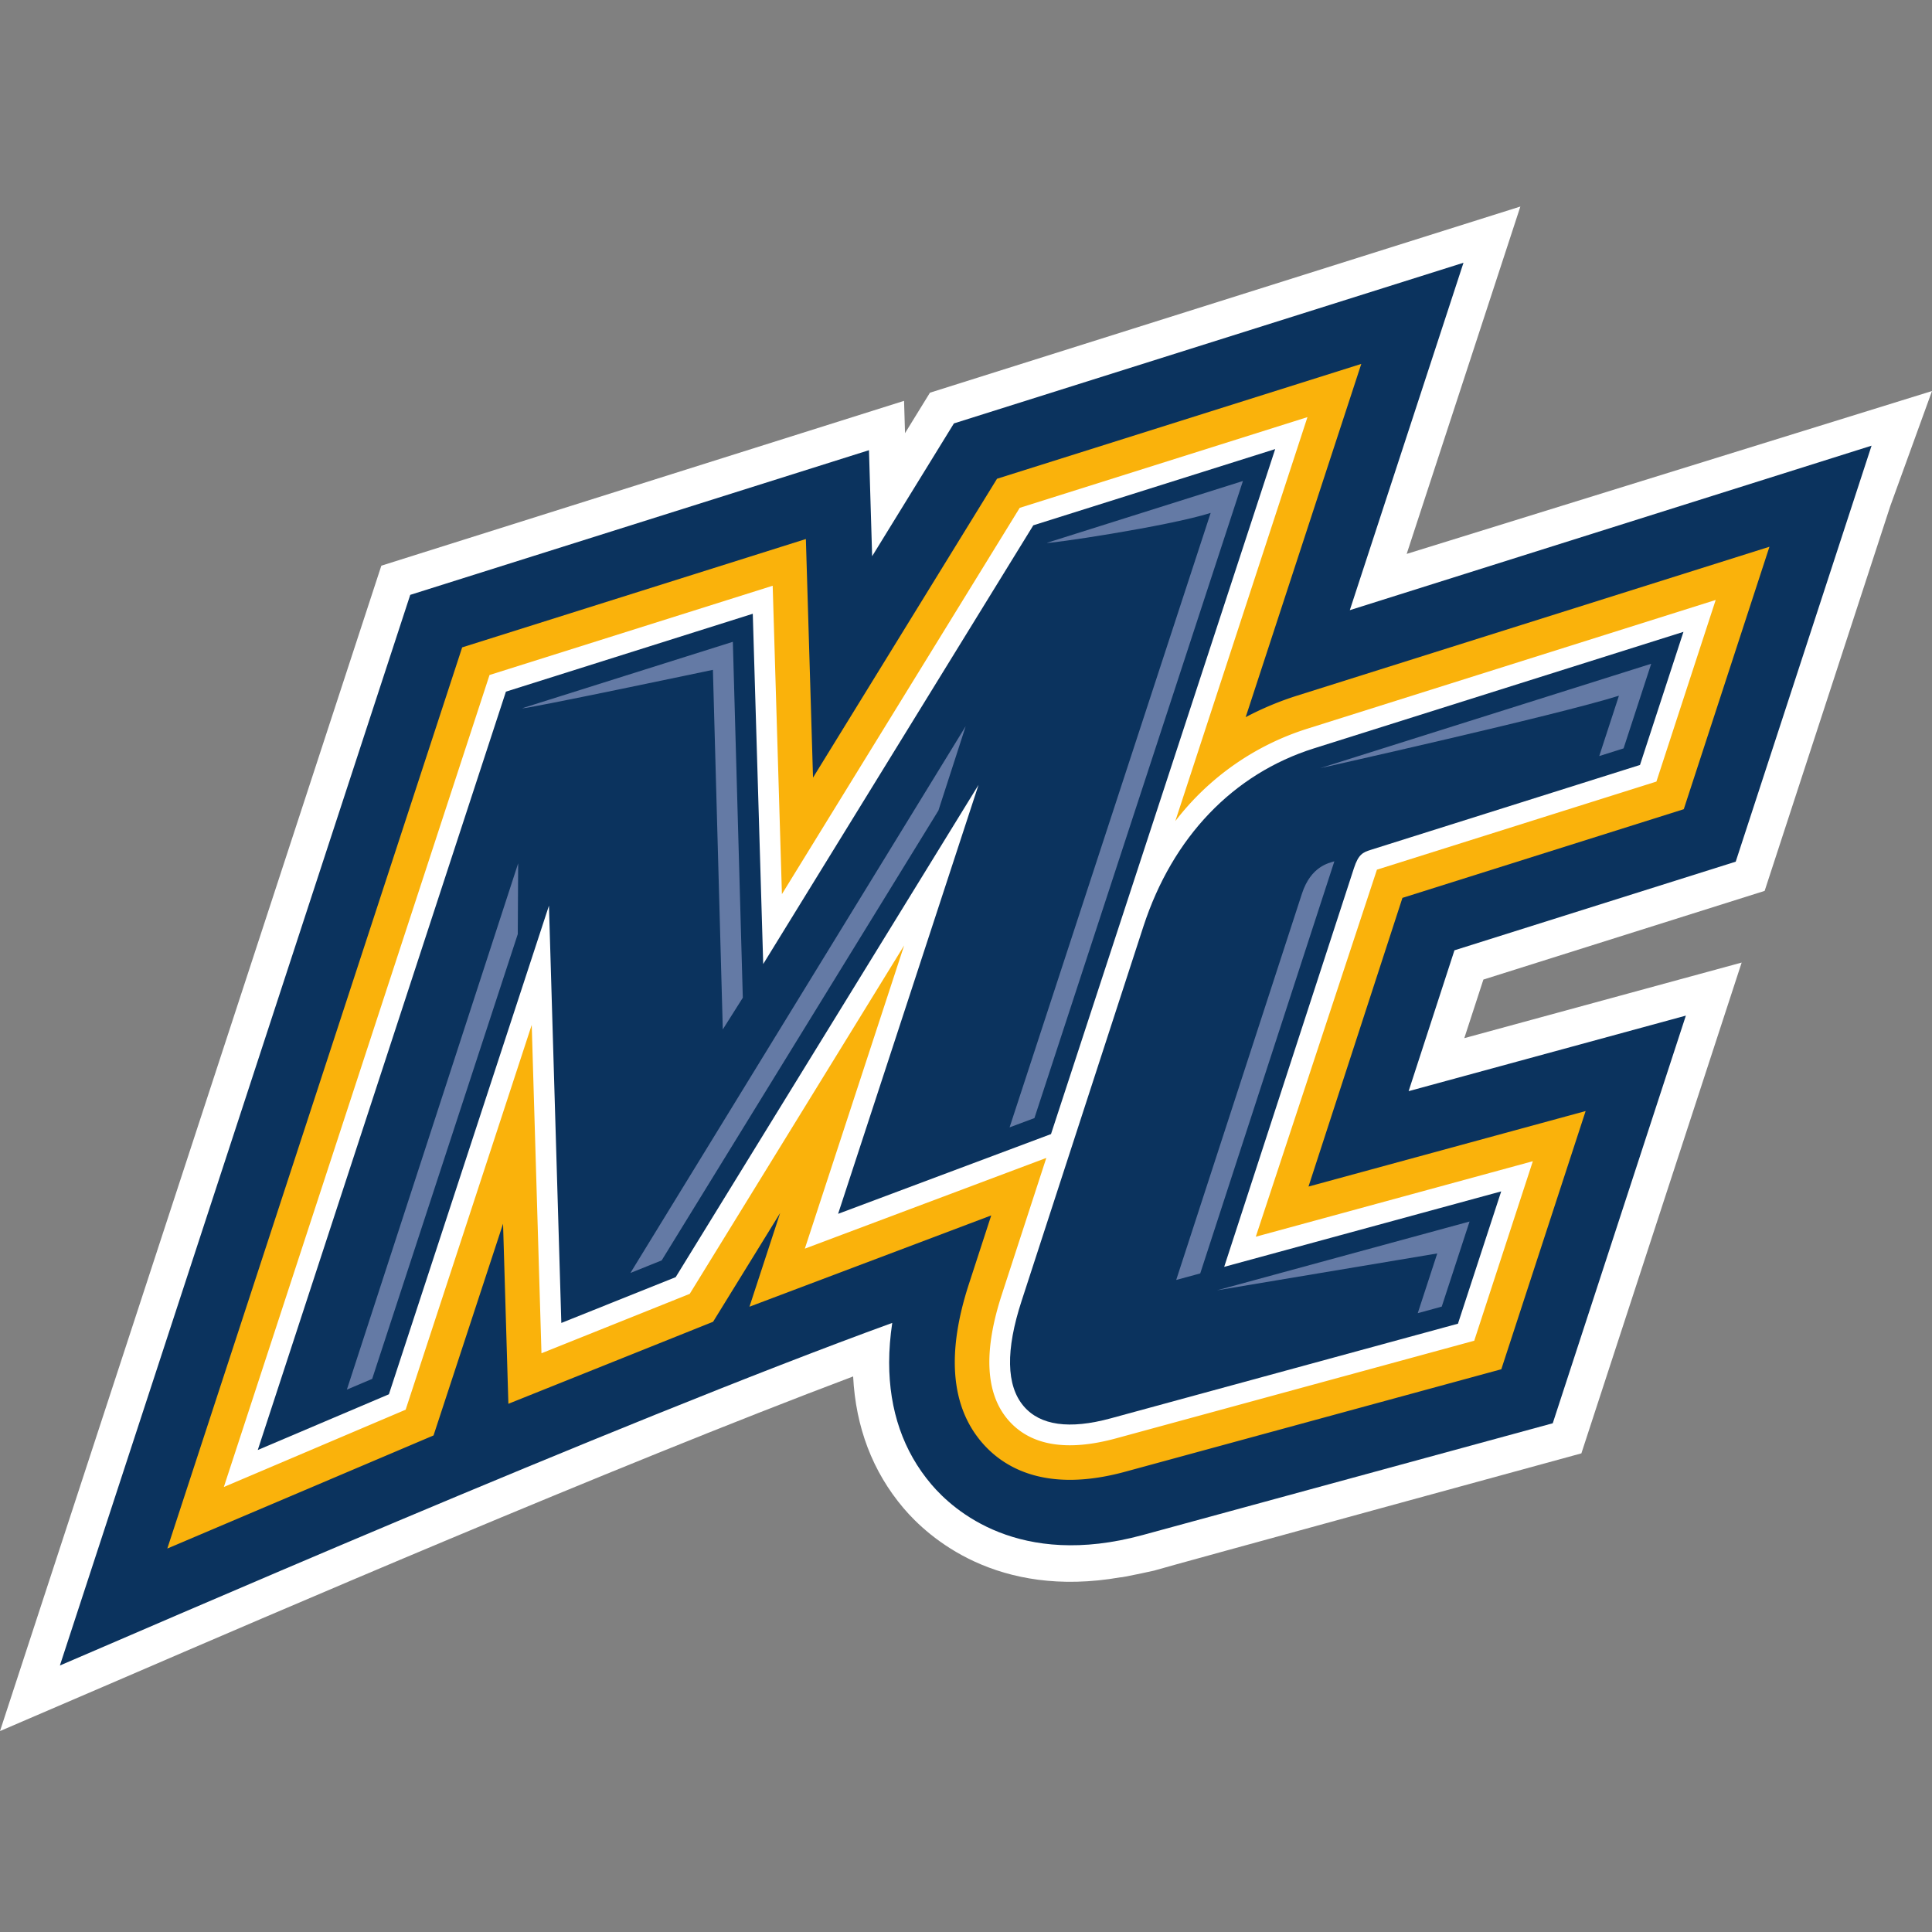 <svg xmlns="http://www.w3.org/2000/svg" fill="none" viewBox="0 0 500 500">
 <rect x="0" y="0" width="500" height="500" fill="#808080" stroke="none"/>
 <g clip-path="url(#1221a)">
  <path fill="#fff" d="m500 101.2-135.95 42.15 29.42-89.9-152.8 48.18-6.45 10.47-.25-8.36L98.69 146.4 0 448l31.94-13.73c35.74-15.41 126.6-54.6 188.85-78.05.67 13.15 5.02 24.61 13.02 34.06 6.44 7.6 24.23 23.52 56.2 17.92.07.16 8.64-1.72 8.64-1.72 3.18-1 110.61-30.35 110.61-30.35l41.48-127.02-71.78 19.56 4.94-15.16 72.79-22.95 32.53-99.64z"/>
  <path fill="#0B335E" d="m449.2 223 35.16-107.66-135.03 42.57L378.75 68c-17.02 5.37-128.42 40.5-131.88 41.58l-21.16 34.37-.82-27.44-118.72 37.44L15.5 431.03c17.87-7.58 143.7-62.6 215.41-88.66q-.79 5.3-.8 10.24c0 12.38 3.67 23 10.92 31.54 5.8 6.84 22.74 21.82 54.65 13.13l106.17-28.94 34.45-105.5-71.75 19.55 11.86-36.45z"/>
  <path fill="#FAB20B" d="m435.76 209.42 22.17-67.92-122.2 38.52a80 80 0 0 0-13.35 5.58l29.92-91.42-94.27 29.72-47.62 77.35-1.85-61.75-88.95 28.04L43.3 400.76l68.9-29.27 17.99-54.79 1.38 46.6 52.98-21.23 17.35-28.14-7.94 24.25 62.57-23.63-5.76 17.7c-5.8 17.77-4.72 31.54 3.23 40.92 5.6 6.62 16.62 13.32 37.2 7.71l97.34-26.52 21.82-66.82-71.72 19.54 24.31-74.71z"/>
  <path fill="#fff" d="m356.35 225.07 72.33-22.8 15.34-47-105.6 33.29a69.4 69.4 0 0 0-34.25 23.94l34.2-104.55-74.47 23.48-61.54 99.97-2.39-79.81-73.28 23.1-68.76 210.14 47.05-20s20.79-63.4 32.63-99.58l2.52 84.98 38.37-15.38s32.99-53.58 55.49-90.17l-25.7 78.47s61.82-23.23 62.49-23.47L259.28 335c-4.78 14.64-4.26 25.53 1.54 32.37 5.72 6.74 15.15 8.38 28.03 4.87l92.68-25.26 15.17-46.46-71.7 19.54z"/>
  <path fill="#0B335E" d="M340.04 193.68c-20.9 6.59-36.57 22.95-44.12 46.06l-31.53 96.93c-4.16 12.75-3.99 21.92.53 27.24 4.25 5 11.82 6.07 22.52 3.16l89.88-24.5 11.19-34.24-71.69 19.53 33.58-103.18c1.17-3.58 2.29-4.08 4.33-4.73l69.7-21.98 11.25-34.45zm-72.62-57.73-69.9 113.54-2.7-90.65L130.93 179 66.71 375.26l33.94-14.42 41.42-126.46 3.2 108 29.6-11.86 78.37-127.39-36.34 111.01L272 293.5l58.02-177.28z"/>
  <path fill="#647AA5" d="M341.65 198.8s61.34-13.71 77.33-18.75l-5.1 15.62 6.3-1.99 7.15-21.9zm-70.71-58.33c-.26.43 31.13-4.18 42.38-7.73l-52.04 159.02 6.43-2.4 53.96-164.88-50.73 16ZM134.1 223.43l-44.33 136.2 6.55-2.78L134 241.75zm50.4-50.08 2.56 93.06 5.18-8.2-2.58-92.11-54.48 17.18c-.17.5 49.33-9.93 49.33-9.93Zm65.4 14.62-86.75 141.47 8.09-3.25c.4-.63 71.62-116.43 71.62-116.43l7.05-21.79Zm65.07 145.96 56.99-9.54-5.05 15.46 6.21-1.7 7.2-22.02zm-4.35-4.37 34.71-106.65c-1.38.43-6.07 1.25-8.39 8.37l-32.54 99.97z"/>
 </g>
 <defs>
  <clipPath id="1221a">
   <path fill="#fff" d="M0 0h500v500H0z"/>
  </clipPath>
 </defs>
</svg>
